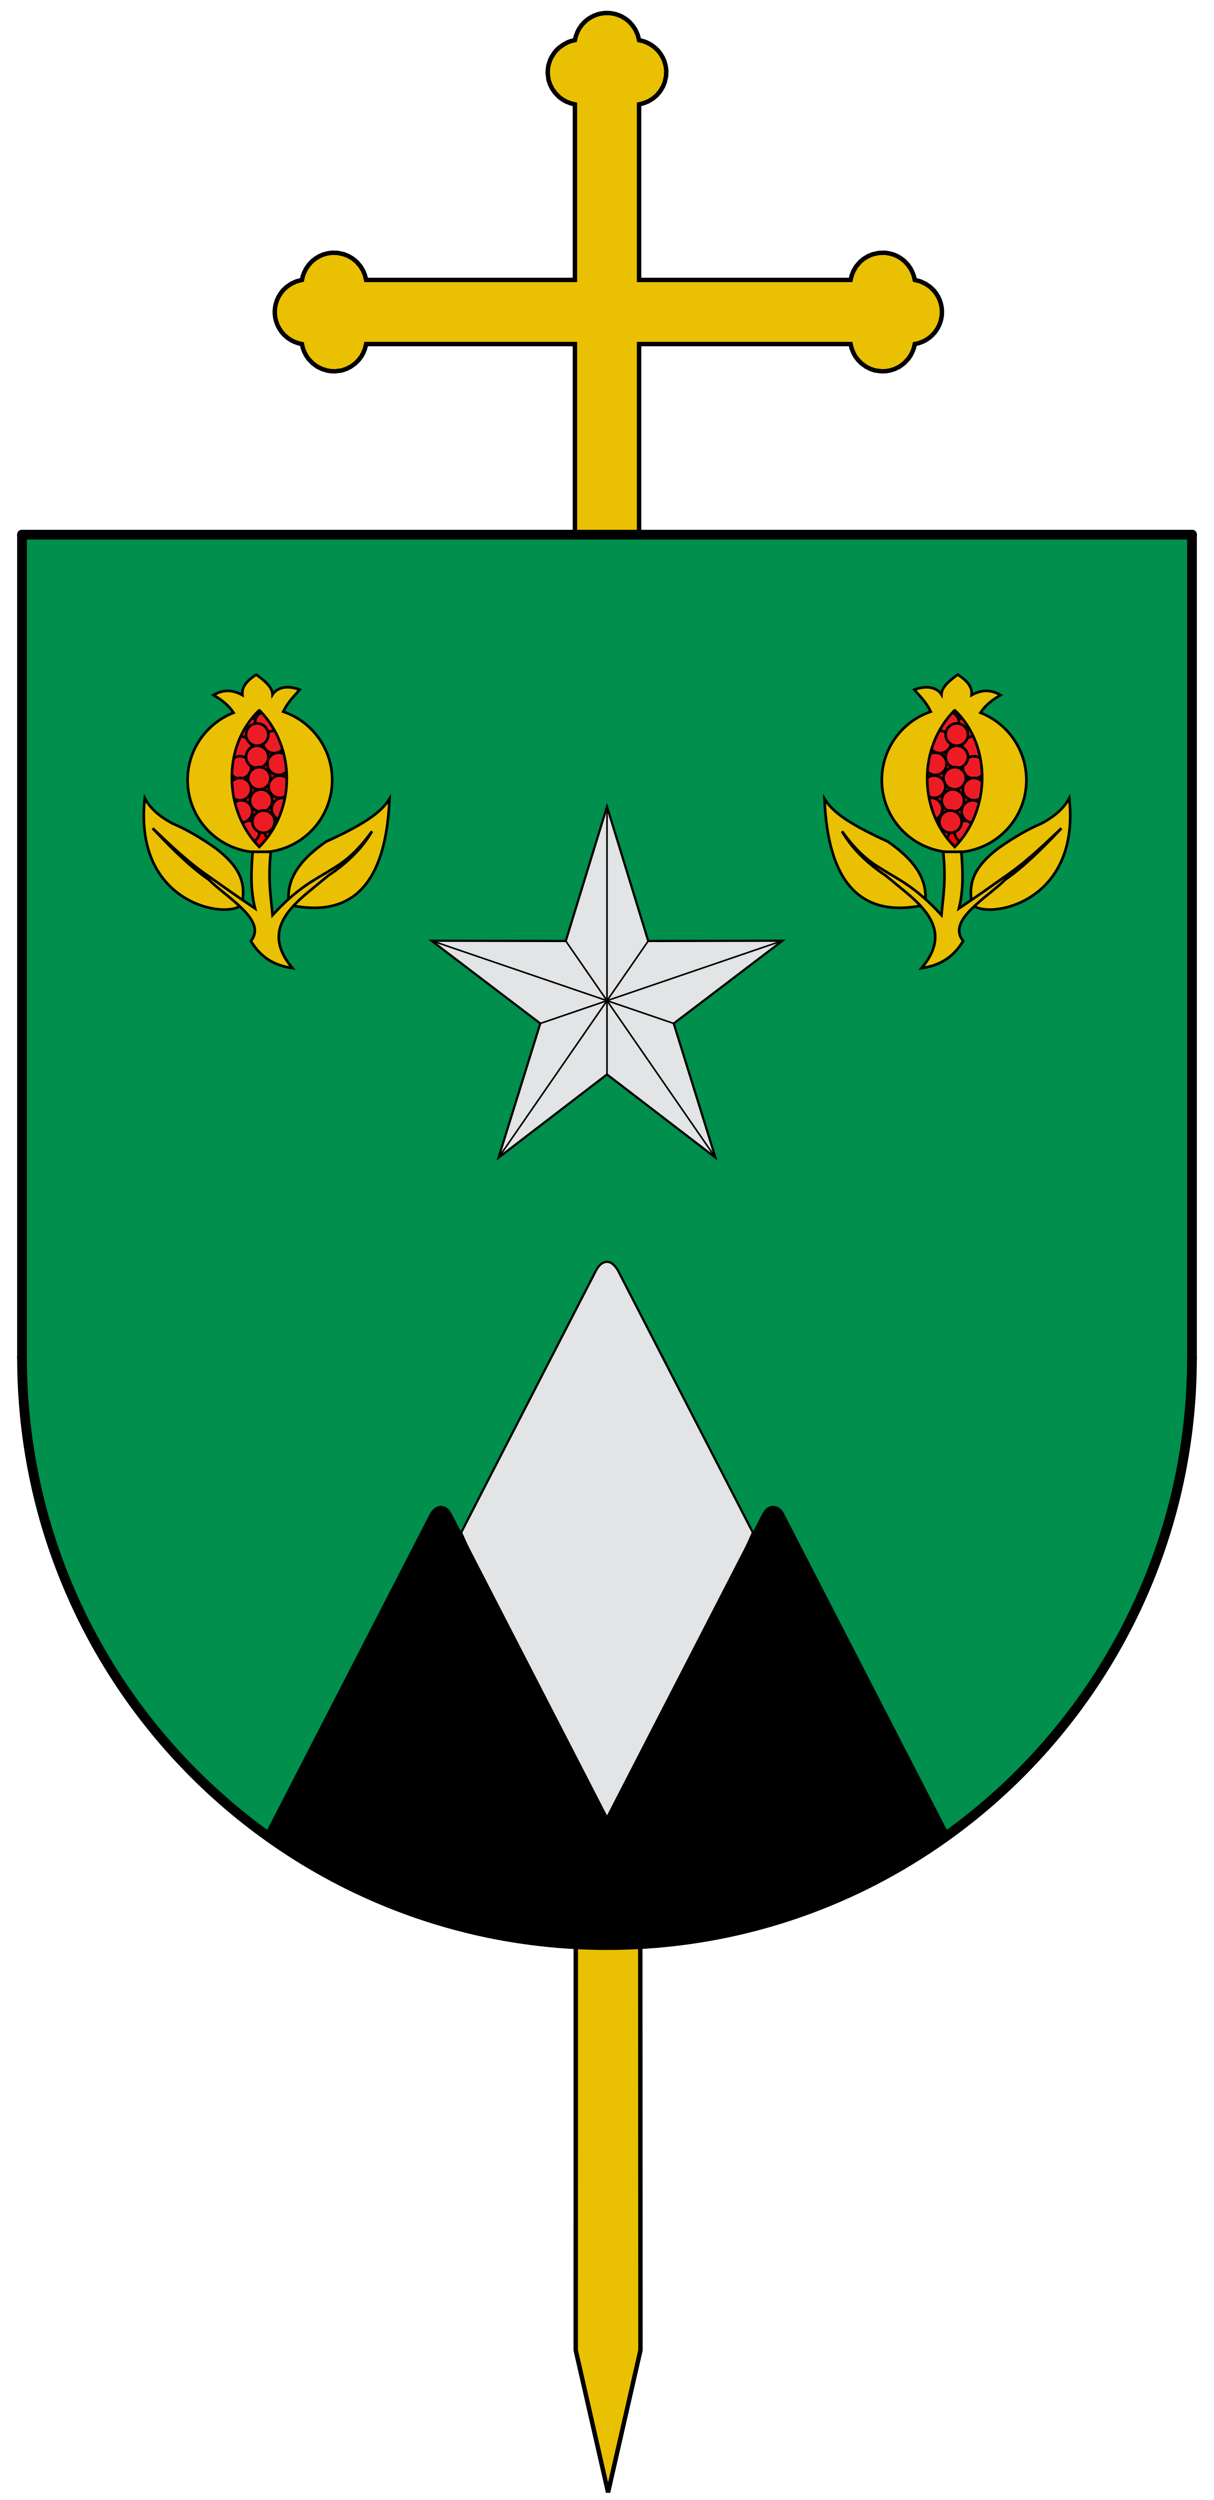 <?xml version="1.0" encoding="UTF-8" standalone="no"?>
<!-- Creator: CorelDRAW -->
<svg
   xmlns:dc="http://purl.org/dc/elements/1.1/"
   xmlns:cc="http://web.resource.org/cc/"
   xmlns:rdf="http://www.w3.org/1999/02/22-rdf-syntax-ns#"
   xmlns:svg="http://www.w3.org/2000/svg"
   xmlns="http://www.w3.org/2000/svg"
   xmlns:sodipodi="http://sodipodi.sourceforge.net/DTD/sodipodi-0.dtd"
   xmlns:inkscape="http://www.inkscape.org/namespaces/inkscape"
   xml:space="preserve"
   width="136.9mm"
   height="281.9mm"
   style="shape-rendering:geometricPrecision; text-rendering:geometricPrecision; image-rendering:optimizeQuality; fill-rule:evenodd; clip-rule:evenodd"
   viewBox="0 0 136.9 281.9"
   version="1.0"
   id="svg2"
   sodipodi:version="0.32"
   inkscape:version="0.45.1"
   sodipodi:docname="Escudo de la Diocesis de Zipaquira.svg"
   inkscape:output_extension="org.inkscape.output.svg.inkscape"
   sodipodi:docbase="C:\Documents and Settings\Administrador\Mis documentos\Mis imágenes"><sodipodi:namedview
   inkscape:window-height="721"
   inkscape:window-width="1024"
   inkscape:pageshadow="2"
   inkscape:pageopacity="0.0"
   guidetolerance="10.0"
   gridtolerance="10.0"
   objecttolerance="10.0"
   borderopacity="1.0"
   bordercolor="#666666"
   pagecolor="#ffffff"
   id="base"
   inkscape:zoom="1"
   inkscape:cx="242.53935"
   inkscape:cy="539.42914"
   inkscape:window-x="-4"
   inkscape:window-y="-4"
   inkscape:current-layer="svg2" />
 <defs
   id="defs4">
  <style
   type="text/css"
   id="style6">
   
    .str5 {stroke:black;stroke-width:0.18}
    .str4 {stroke:black;stroke-width:0.18;stroke-linejoin:bevel}
    .str3 {stroke:black;stroke-width:0.25}
    .str2 {stroke:black;stroke-width:0.3}
    .str1 {stroke:black;stroke-width:0.5}
    .str0 {stroke:black;stroke-width:0.5;stroke-linecap:round;stroke-linejoin:bevel}
    .str6 {stroke:black;stroke-width:1.1;stroke-linecap:round;stroke-linejoin:round}
    .fil6 {fill:none}
    .fil7 {fill:black}
    .fil2 {fill:#008F4C}
    .fil5 {fill:#E3E4E5}
    .fil1 {fill:#EAC102}
    .fil4 {fill:#ED1C24}
    .fil3 {fill:red}
    .fil0 {fill:#EAC102;fill-rule:nonzero}
   
  </style>
 </defs>
 <g
   id="cruz">
  <g
   id="_39623944">
   <polygon
   id="rect12744"
   class="fil0 str0"
   points="64.946,107.816 64.923,265.01 68.571,281.044 72.224,265.012 72.149,107.817 " />
   <polygon
   id="_39623968"
   class="fil1 str1"
   points="64.833,31.566 64.833,11.765 64.366,11.656 63.823,11.442 63.45,11.234 63.055,10.939 62.6,10.467 62.283,10.029 62.03,9.524 61.862,9.028 61.763,8.266 61.78,7.796 61.853,7.345 62.027,6.786 62.21,6.416 62.499,5.968 62.694,5.712 63.025,5.398 63.525,5.038 64.026,4.761 64.436,4.618 64.833,4.531 64.927,4.114 65.103,3.637 65.29,3.271 65.563,2.866 65.877,2.516 66.199,2.236 66.585,1.973 66.98,1.769 67.363,1.626 67.726,1.535 68.172,1.473 68.617,1.466 68.984,1.502 69.399,1.588 69.784,1.714 70.147,1.879 70.532,2.113 70.89,2.387 71.288,2.812 71.635,3.319 71.911,3.921 72.067,4.531 72.475,4.622 72.91,4.781 73.374,5.017 73.832,5.346 74.216,5.718 74.502,6.09 74.736,6.483 74.924,6.914 75.063,7.421 75.134,7.933 75.11,8.577 74.962,9.264 74.757,9.773 74.445,10.291 74.083,10.719 73.61,11.125 73.076,11.443 72.545,11.649 72.067,11.765 72.067,31.566 95.921,31.566 96.037,31.087 96.243,30.556 96.561,30.022 96.967,29.549 97.395,29.188 97.913,28.875 98.422,28.67 99.109,28.522 99.753,28.498 100.265,28.569 100.772,28.708 101.204,28.896 101.596,29.13 101.968,29.416 102.34,29.8 102.669,30.258 102.905,30.722 103.064,31.157 103.155,31.566 103.765,31.721 104.368,31.997 104.875,32.344 105.299,32.742 105.574,33.1 105.807,33.485 105.972,33.848 106.099,34.233 106.184,34.648 106.22,35.015 106.213,35.46 106.152,35.906 106.06,36.269 105.917,36.652 105.713,37.047 105.45,37.433 105.171,37.755 104.82,38.069 104.416,38.342 104.049,38.53 103.572,38.705 103.155,38.799 103.068,39.196 102.925,39.606 102.711,40.037 102.431,40.456 101.975,40.939 101.462,41.328 100.9,41.605 100.341,41.78 99.889,41.853 99.42,41.869 98.658,41.77 98.162,41.602 97.657,41.349 97.146,40.979 96.747,40.577 96.452,40.182 96.244,39.809 96.03,39.267 95.921,38.799 72.067,38.799 72.067,85.851 64.833,85.851 64.833,38.799 41.286,38.799 41.177,39.267 40.963,39.809 40.755,40.182 40.46,40.577 40.062,40.979 39.55,41.349 39.045,41.602 38.549,41.77 37.787,41.869 37.318,41.853 36.866,41.78 36.308,41.605 35.746,41.328 35.233,40.939 34.776,40.456 34.496,40.037 34.282,39.606 34.139,39.196 34.053,38.799 33.636,38.705 33.158,38.53 32.792,38.342 32.387,38.069 32.037,37.755 31.757,37.433 31.494,37.047 31.29,36.652 31.148,36.269 31.056,35.906 30.994,35.46 30.988,35.015 31.023,34.648 31.109,34.233 31.235,33.848 31.4,33.485 31.634,33.1 31.909,32.742 32.333,32.344 32.84,31.997 33.442,31.721 34.053,31.566 34.143,31.157 34.302,30.722 34.538,30.258 34.867,29.8 35.239,29.416 35.612,29.13 36.004,28.896 36.436,28.708 36.943,28.569 37.454,28.498 38.099,28.522 38.785,28.67 39.294,28.875 39.813,29.188 40.241,29.549 40.646,30.022 40.965,30.556 41.17,31.087 41.286,31.566 " />
  </g>
 </g>
 <g
   id="relleno">
  <path
   class="fil2"
   d="M2.483 153.068c0,36.596 29.535,66.264 65.967,66.264 36.432,0 65.967,-29.667 65.967,-66.264l0 -92.78 -65.967 0 -65.967 0 0 92.78z"
   id="path15" />
  <g
   id="_71658984">
   <path
   id="path2791"
   class="fil3 str2"
   d="M107.66 80.078c-4.136,4.152 -4.143,11.241 0,15.43 4.075,-4.182 4.176,-11.433 0,-15.43z" />
   <g
   id="g10944">
    <path
   id="path10902"
   class="fil4 str2"
   d="M110.355 81.98c0,0 0,0 0,0.001 0,0.694 -0.563,1.258 -1.258,1.258 -0.694,0 -1.258,-0.563 -1.258,-1.258 0,-0 0,-0.001 0,-0.001 0,-0 0,-0 0,-0.001 0,-0.694 0.563,-1.258 1.258,-1.258 0.694,0 1.258,0.563 1.258,1.258 0,0 0,0 0,0.001l0 -0z" />
    <path
   id="path10868"
   class="fil4 str2"
   d="M108.144 81.499c0,0 0,0 0,0.001 0,0.694 -0.563,1.257 -1.258,1.257 -0.694,0 -1.257,-0.563 -1.257,-1.257 0,-0 0,-0.001 0,-0.001 0,0 0,-0 0,-0.001 0,-0.694 0.563,-1.258 1.257,-1.258 0.694,0 1.258,0.563 1.258,1.258 0,0 0,0.001 0,0.001z" />
    <path
   id="path3698"
   class="fil4 str2"
   d="M107.258 83.667c0,0 0,0 0,0.001 0,0.694 -0.563,1.258 -1.258,1.258 -0.694,0 -1.257,-0.563 -1.257,-1.258 0,-0 0,-0.001 0,-0.001 0,-0 0,-0 0,-0.001 0,-0.694 0.563,-1.258 1.257,-1.258 0.694,0 1.258,0.563 1.258,1.258 0,0 0,0 0,0.001l0 0z" />
    <path
   id="path3708"
   class="fil4 str2"
   d="M111.025 84.292c0,0 0,0 0,0.001 0,0.694 -0.563,1.258 -1.258,1.258 -0.694,0 -1.258,-0.563 -1.258,-1.258 0,-0 0,-0.001 0,-0.001 0,-0 0,-0 0,-0.001 0,-0.694 0.563,-1.258 1.258,-1.258 0.694,0 1.258,0.563 1.258,1.258 0,0 0,0 0,0.001l0 -0z" />
    <path
   id="path3688"
   class="fil4 str2"
   d="M109.156 82.831c0,0 0,0 0,0.001 0,0.694 -0.563,1.258 -1.258,1.258 -0.694,0 -1.258,-0.563 -1.258,-1.258 0,-0 0,-0.001 0,-0.001 0,-0 0,-0 0,-0.001 0,-0.694 0.563,-1.258 1.258,-1.258 0.694,0 1.258,0.563 1.258,1.258 0,0 0,0 0,0.001l0 -0z" />
    <path
   id="path3706"
   class="fil4 str2"
   d="M111.093 86.535c0,0 0,0 0,0.001 0,0.694 -0.563,1.258 -1.258,1.258 -0.694,0 -1.258,-0.563 -1.258,-1.258 0,-0 0,-0 0,-0.001 0,0 0,-0 0,-0.001 0,-0.694 0.563,-1.258 1.258,-1.258 0.694,0 1.258,0.563 1.258,1.258 0,0 0,0.001 0,0.001l0 0z" />
    <path
   id="path3690"
   class="fil4 str2"
   d="M109.156 85.346c0,0 0,0 0,0.001 0,0.694 -0.563,1.258 -1.258,1.258 -0.694,0 -1.258,-0.563 -1.258,-1.258 0,-0 0,-0 0,-0.001 0,-0 0,-0 0,-0.001 0,-0.694 0.563,-1.258 1.258,-1.258 0.694,0 1.258,0.563 1.258,1.258 0,0 0,0 0,0.001l0 0z" />
    <path
   id="path3692"
   class="fil4 str2"
   d="M108.918 87.759c0,0 0,0 0,0.001 0,0.694 -0.563,1.258 -1.258,1.258 -0.694,0 -1.257,-0.563 -1.257,-1.258 0,-0 0,-0.001 0,-0.001 0,-0 0,-0 0,-0.001 0,-0.694 0.563,-1.258 1.257,-1.258 0.694,0 1.258,0.563 1.258,1.258 0,0 0,0 0,0.001z" />
    <path
   id="path3694"
   class="fil4 str2"
   d="M108.714 90.274c0,0 0,0 0,0.001 0,0.694 -0.563,1.258 -1.258,1.258 -0.694,0 -1.258,-0.563 -1.258,-1.258 0,-0 0,-0.001 0,-0.001 0,-0 0,-0 0,-0.001 0,-0.694 0.563,-1.258 1.258,-1.258 0.694,0 1.258,0.563 1.258,1.258 0,0 0,0 0,0.001z" />
    <path
   id="path3710"
   class="fil4 str2"
   d="M111.093 88.982c0,0 0,0 0,0.001 0,0.694 -0.563,1.258 -1.258,1.258 -0.694,0 -1.258,-0.563 -1.258,-1.258 0,-0 0,-0 0,-0.001 0,0 0,-0 0,-0.001 0,-0.694 0.563,-1.258 1.258,-1.258 0.694,0 1.258,0.563 1.258,1.258 0,0 0,0.001 0,0.001l0 0z" />
    <path
   id="path10904"
   class="fil4 str2"
   d="M107.064 93.667c-0,0 -0,0 -0,0.001 0,0.694 -0.563,1.258 -1.257,1.258 -0.694,0 -1.258,-0.563 -1.258,-1.258 0,-0 0,-0 0,-0.001 0,0 0,-0 0,-0.001 0,-0.694 0.563,-1.257 1.258,-1.257 0.694,0 1.257,0.563 1.257,1.257 0,0 0,0.001 0,0.001l0 0z" />
    <path
   id="path10866"
   class="fil4 str2"
   d="M110.162 93.803c0,0 0,0 0,0.001 0,0.694 -0.563,1.258 -1.258,1.258 -0.694,0 -1.258,-0.563 -1.258,-1.258 0,-0 0,-0 0,-0.001 0,0 0,-0 0,-0.001 0,-0.694 0.563,-1.257 1.258,-1.257 0.694,0 1.258,0.563 1.258,1.257 0,0 0,0.001 0,0.001l0 0z" />
    <path
   id="path3712"
   class="fil4 str2"
   d="M110.957 91.497c-0,0 -0,0 -0,0.001 0,0.694 -0.563,1.257 -1.258,1.257 -0.694,0 -1.258,-0.563 -1.258,-1.257 0,-0 0,-0.001 0,-0.001 0,-0 0,-0 0,-0.001 0,-0.694 0.563,-1.257 1.258,-1.257 0.694,0 1.258,0.563 1.258,1.257 0,0 0,0.001 0,0.001l0 0z" />
    <path
   id="path3700"
   class="fil4 str2"
   d="M106.743 86.127c0,0 0,0 0,0.001 0,0.694 -0.563,1.258 -1.258,1.258 -0.694,0 -1.258,-0.563 -1.258,-1.258 0,-0 0,-0.001 0,-0.001 0,-0 0,-0 0,-0.001 0,-0.694 0.563,-1.258 1.258,-1.258 0.694,0 1.258,0.563 1.258,1.258 0,0 0,0 0,0.001z" />
    <path
   id="path3702"
   class="fil4 str2"
   d="M106.607 88.71c0,0 0,0 0,0.001 0,0.694 -0.563,1.257 -1.258,1.257 -0.694,0 -1.258,-0.563 -1.258,-1.257 0,-0 0,-0.001 0,-0.001 0,0 0,-0 0,-0.001 0,-0.694 0.563,-1.258 1.258,-1.258 0.694,0 1.258,0.563 1.258,1.258 0,0 0,0.001 0,0.001l0 0z" />
    <path
   id="path3704"
   class="fil4 str2"
   d="M106.267 91.225c0,0 0,0 0,0.001 0,0.694 -0.563,1.258 -1.258,1.258 -0.694,0 -1.258,-0.563 -1.258,-1.258 0,-0 0,-0.001 0,-0.001 0,-0 0,-0 0,-0.001 0,-0.694 0.563,-1.258 1.258,-1.258 0.694,0 1.258,0.563 1.258,1.258 0,0 0,0 0,0.001z" />
    <path
   id="path3696"
   class="fil4 str2"
   d="M108.442 92.653c0,0 0,0 0,0.001 0,0.694 -0.563,1.258 -1.258,1.258 -0.694,0 -1.257,-0.563 -1.257,-1.258 0,-0 0,-0.001 0,-0.001 0,-0 0,-0 0,-0.001 0,-0.694 0.563,-1.257 1.257,-1.257 0.694,0 1.258,0.563 1.258,1.257 0,0 0,0.001 0,0.001z" />
   </g>
   <path
   id="path1900"
   class="fil1 str2"
   d="M107.999 76.069c-0.917,0.687 -1.804,1.379 -1.834,2.243 -0.324,-0.53 -1.283,-1.2 -3.057,-0.544 0.617,0.745 1.251,1.263 1.851,2.479 -3.209,1.097 -5.519,4.137 -5.519,7.715 0,4.501 3.653,8.154 8.154,8.154 4.501,0 8.15,-3.653 8.15,-8.154 0,-3.453 -2.149,-6.405 -5.181,-7.593 0.546,-0.844 1.351,-1.466 2.264,-1.99 -0.931,-0.546 -1.971,-0.717 -3.263,0 0.112,-0.981 -0.596,-1.689 -1.564,-2.31zm-0.371 4.043c0.024,0.001 0.048,-0.001 0.072,0 4.139,4.004 4.025,11.227 -0.038,15.397 -4.132,-4.177 -4.136,-11.241 -0.034,-15.397z" />
   <path
   id="path8194"
   class="fil1 str2"
   d="M92.978 90.07c0.378,9.456 4.086,13.564 11.351,11.963 0.234,-2.165 -0.318,-4.433 -4.214,-7.137 -0.993,-0.448 -1.843,-0.861 -2.573,-1.243 -2.975,-1.558 -3.972,-2.621 -4.564,-3.583z" />
   <path
   id="path9081"
   class="fil1 str2"
   d="M109.564 101.761c-0.249,-1.903 -0.117,-3.757 3.127,-6.185 1.674,-1.17 3.265,-2.093 4.758,-2.719 1.763,-0.952 2.627,-1.903 3.127,-2.855 1.381,12.699 -10.529,13.799 -11.011,11.759z" />
   <path
   id="path6419"
   class="fil1 str2"
   d="M106.369 96.051c0.33,3.439 -0.025,5.053 -0.204,7.137 -2.916,-3.176 -4.736,-3.939 -6.797,-5.234 -2.02,-1.186 -3.295,-2.67 -4.418,-4.214 1.23,2.147 3.158,3.822 4.894,4.962l2.311 1.903c2.852,2.375 4.826,4.936 1.767,8.564 1.79,-0.264 3.441,-0.992 4.69,-3.059 -1.896,-2.334 2.695,-4.871 4.758,-6.933 1.785,-1.214 3.812,-3.114 6.321,-5.778 -1.999,1.886 -3.934,3.794 -6.457,5.506 -1.469,1.04 -2.764,1.976 -5.098,3.535 0.541,-2.13 0.445,-4.26 0.272,-6.389l-2.039 0z" />
  </g>
  <g
   id="_39621056">
   <polygon
   id="_71883424"
   class="fil5 str3"
   points="68.45,121.155 80.679,130.535 75.974,115.408 88.237,106.077 73.1,106.108 68.45,90.961 63.8,106.108 48.663,106.077 60.926,115.408 56.221,130.535 " />
   <polyline
   id="_72342712"
   class="fil6 str4"
   points="68.45,90.961 68.45,112.837 88.237,106.077 " />
   <polyline
   id="_72335136"
   class="fil6 str5"
   points="80.679,130.535 68.45,112.837 48.663,106.077 " />
   <line
   id="_70654328"
   class="fil6 str5"
   x1="68.45"
   y1="112.837"
   x2="56.221"
   y2="130.535" />
   <g
   id="g46">
    <polyline
   id="_72350624"
   class="fil6 str4"
   points="73.1,106.108 68.45,112.837 63.8,106.108 " />
    <polyline
   id="_41103088"
   class="fil6 str5"
   points="75.974,115.408 68.45,112.837 68.45,121.155 " />
    <line
   id="_70737128"
   class="fil6 str5"
   x1="68.45"
   y1="112.837"
   x2="60.926"
   y2="115.408" />
   </g>
  </g>
  <polygon
   class="fil5 str3"
   points="67.241,143.213 51.998,172.826 68.45,209.815 84.902,172.826 69.659,143.213 69.431,142.879 69.155,142.576 68.828,142.355 68.45,142.275 68.084,142.353 67.76,142.544 67.472,142.844 "
   id="polygon51" />
  <path
   class="fil7"
   d="M84.902 172.749l-16.452 31.961 -16.452 -31.961 -1.113 -2.162 -0.206 -0.292 -0.254 -0.266 -0.341 -0.174 -0.178 -0.034 -0.198 -0.038 -0.377 0.075 -0.315 0.183 -0.266 0.249 -0.22 0.297 -18.654 36.239c10.848,7.868 24.173,12.504 38.575,12.504 14.402,0 27.727,-4.636 38.575,-12.505l-18.654 -36.239 -0.219 -0.328 -0.265 -0.236 -0.33 -0.164 -0.364 -0.076 -0.36 0.056 -0.345 0.192 -0.256 0.25 -0.216 0.305 -1.113 2.161z"
   id="path53" />
  <g
   id="_40070064">
   <path
   id="path2791_0"
   class="fil3 str2"
   d="M29.24 80.078c4.136,4.152 4.143,11.241 0,15.43 -4.075,-4.182 -4.176,-11.433 0,-15.43z" />
   <g
   id="g10944_1">
    <path
   id="path10902_2"
   class="fil4 str2"
   d="M26.546 81.98c0,0 0,0 0,0.001 0,0.694 0.563,1.258 1.258,1.258 0.694,0 1.258,-0.563 1.258,-1.258 0,-0 0,-0.001 0,-0.001 0,-0 0,-0 0,-0.001 0,-0.694 -0.563,-1.258 -1.258,-1.258 -0.694,0 -1.258,0.563 -1.258,1.258 0,0 0,0 0,0.001l0 -0z" />
    <path
   id="path10868_3"
   class="fil4 str2"
   d="M28.756 81.499c0,0 0,0 0,0.001 0,0.694 0.563,1.257 1.258,1.257 0.694,0 1.257,-0.563 1.257,-1.257 0,-0 0,-0.001 0,-0.001 0,0 0,-0 0,-0.001 0,-0.694 -0.563,-1.258 -1.257,-1.258 -0.694,0 -1.258,0.563 -1.258,1.258 0,0 0,0.001 0,0.001z" />
    <path
   id="path3698_4"
   class="fil4 str2"
   d="M29.642 83.667c0,0 0,0 0,0.001 0,0.694 0.563,1.258 1.258,1.258 0.694,0 1.257,-0.563 1.257,-1.258 0,-0 0,-0.001 0,-0.001 0,-0 0,-0 0,-0.001 0,-0.694 -0.563,-1.258 -1.257,-1.258 -0.694,0 -1.258,0.563 -1.258,1.258 0,0 0,0 0,0.001l0 0z" />
    <path
   id="path3708_5"
   class="fil4 str2"
   d="M25.875 84.292c0,0 0,0 0,0.001 0,0.694 0.563,1.258 1.258,1.258 0.694,0 1.258,-0.563 1.258,-1.258 0,-0 0,-0.001 0,-0.001 0,-0 0,-0 0,-0.001 0,-0.694 -0.563,-1.258 -1.258,-1.258 -0.694,0 -1.258,0.563 -1.258,1.258 0,0 0,0 0,0.001l0 -0z" />
    <path
   id="path3688_6"
   class="fil4 str2"
   d="M27.744 82.831c0,0 0,0 0,0.001 0,0.694 0.563,1.258 1.258,1.258 0.694,0 1.258,-0.563 1.258,-1.258 0,-0 0,-0.001 0,-0.001 0,-0 0,-0 0,-0.001 0,-0.694 -0.563,-1.258 -1.258,-1.258 -0.694,0 -1.258,0.563 -1.258,1.258 0,0 0,0 0,0.001l0 -0z" />
    <path
   id="path3706_7"
   class="fil4 str2"
   d="M25.807 86.535c0,0 0,0 0,0.001 0,0.694 0.563,1.258 1.258,1.258 0.694,0 1.258,-0.563 1.258,-1.258 0,-0 0,-0 0,-0.001 0,0 0,-0 0,-0.001 0,-0.694 -0.563,-1.258 -1.258,-1.258 -0.694,0 -1.258,0.563 -1.258,1.258 0,0 0,0.001 0,0.001l0 0z" />
    <path
   id="path3690_8"
   class="fil4 str2"
   d="M27.744 85.346c0,0 0,0 0,0.001 0,0.694 0.563,1.258 1.258,1.258 0.694,0 1.258,-0.563 1.258,-1.258 0,-0 0,-0 0,-0.001 0,-0 0,-0 0,-0.001 0,-0.694 -0.563,-1.258 -1.258,-1.258 -0.694,0 -1.258,0.563 -1.258,1.258 0,0 0,0 0,0.001l0 0z" />
    <path
   id="path3692_9"
   class="fil4 str2"
   d="M27.982 87.759c0,0 0,0 0,0.001 0,0.694 0.563,1.258 1.258,1.258 0.694,0 1.257,-0.563 1.257,-1.258 0,-0 0,-0.001 0,-0.001 0,-0 0,-0 0,-0.001 0,-0.694 -0.563,-1.258 -1.257,-1.258 -0.694,0 -1.258,0.563 -1.258,1.258 0,0 0,0 0,0.001z" />
    <path
   id="path3694_10"
   class="fil4 str2"
   d="M28.186 90.274c0,0 0,0 0,0.001 0,0.694 0.563,1.258 1.258,1.258 0.694,0 1.258,-0.563 1.258,-1.258 0,-0 0,-0.001 0,-0.001 0,-0 0,-0 0,-0.001 0,-0.694 -0.563,-1.258 -1.258,-1.258 -0.694,0 -1.258,0.563 -1.258,1.258 0,0 0,0 0,0.001z" />
    <path
   id="path3710_11"
   class="fil4 str2"
   d="M25.807 88.982c0,0 0,0 0,0.001 0,0.694 0.563,1.258 1.258,1.258 0.694,0 1.258,-0.563 1.258,-1.258 0,-0 0,-0 0,-0.001 0,0 0,-0 0,-0.001 0,-0.694 -0.563,-1.258 -1.258,-1.258 -0.694,0 -1.258,0.563 -1.258,1.258 0,0 0,0.001 0,0.001l0 0z" />
    <path
   id="path10904_12"
   class="fil4 str2"
   d="M29.836 93.667c0,0 0,0 0,0.001 0,0.694 0.563,1.258 1.257,1.258 0.694,0 1.258,-0.563 1.258,-1.258 0,-0 0,-0 0,-0.001 0,0 0,-0 0,-0.001 0,-0.694 -0.563,-1.257 -1.258,-1.257 -0.694,0 -1.257,0.563 -1.257,1.257 0,0 0,0.001 0,0.001l-0 0z" />
    <path
   id="path10866_13"
   class="fil4 str2"
   d="M26.738 93.803c0,0 0,0 0,0.001 0,0.694 0.563,1.258 1.258,1.258 0.694,0 1.258,-0.563 1.258,-1.258 0,-0 0,-0 0,-0.001 0,0 0,-0 0,-0.001 0,-0.694 -0.563,-1.257 -1.258,-1.257 -0.694,0 -1.258,0.563 -1.258,1.257 0,0 0,0.001 0,0.001l0 0z" />
    <path
   id="path3712_14"
   class="fil4 str2"
   d="M25.943 91.497c0,0 0,0 0,0.001 0,0.694 0.563,1.257 1.258,1.257 0.694,0 1.258,-0.563 1.258,-1.257 0,-0 0,-0.001 0,-0.001 0,-0 0,-0 0,-0.001 0,-0.694 -0.563,-1.257 -1.258,-1.257 -0.694,0 -1.258,0.563 -1.258,1.257 0,0 0,0.001 0,0.001l-0 0z" />
    <path
   id="path3700_15"
   class="fil4 str2"
   d="M30.157 86.127c0,0 0,0 0,0.001 0,0.694 0.563,1.258 1.258,1.258 0.694,0 1.258,-0.563 1.258,-1.258 0,-0 0,-0.001 0,-0.001 0,-0 0,-0 0,-0.001 0,-0.694 -0.563,-1.258 -1.258,-1.258 -0.694,0 -1.258,0.563 -1.258,1.258 0,0 0,0 0,0.001z" />
    <path
   id="path3702_16"
   class="fil4 str2"
   d="M30.293 88.71c0,0 0,0 0,0.001 0,0.694 0.563,1.257 1.258,1.257 0.694,0 1.258,-0.563 1.258,-1.257 0,-0 0,-0.001 0,-0.001 0,0 0,-0 0,-0.001 0,-0.694 -0.563,-1.258 -1.258,-1.258 -0.694,0 -1.258,0.563 -1.258,1.258 0,0 0,0.001 0,0.001l0 0z" />
    <path
   id="path3704_17"
   class="fil4 str2"
   d="M30.633 91.225c0,0 0,0 0,0.001 0,0.694 0.563,1.258 1.258,1.258 0.694,0 1.258,-0.563 1.258,-1.258 0,-0 0,-0.001 0,-0.001 0,-0 0,-0 0,-0.001 0,-0.694 -0.563,-1.258 -1.258,-1.258 -0.694,0 -1.258,0.563 -1.258,1.258 0,0 0,0 0,0.001z" />
    <path
   id="path3696_18"
   class="fil4 str2"
   d="M28.458 92.653c0,0 0,0 0,0.001 0,0.694 0.563,1.258 1.258,1.258 0.694,0 1.257,-0.563 1.257,-1.258 0,-0 0,-0.001 0,-0.001 0,-0 0,-0 0,-0.001 0,-0.694 -0.563,-1.257 -1.257,-1.257 -0.694,0 -1.258,0.563 -1.258,1.257 0,0 0,0.001 0,0.001z" />
   </g>
   <path
   id="path1900_19"
   class="fil1 str2"
   d="M28.901 76.069c0.917,0.687 1.804,1.379 1.834,2.243 0.324,-0.53 1.283,-1.2 3.057,-0.544 -0.617,0.745 -1.251,1.263 -1.851,2.479 3.209,1.097 5.519,4.137 5.519,7.715 0,4.501 -3.653,8.154 -8.154,8.154 -4.501,0 -8.15,-3.653 -8.15,-8.154 0,-3.453 2.149,-6.405 5.181,-7.593 -0.546,-0.844 -1.351,-1.466 -2.264,-1.99 0.931,-0.546 1.971,-0.717 3.263,0 -0.112,-0.981 0.596,-1.689 1.564,-2.31zm0.371 4.043c-0.024,0.001 -0.048,-0.001 -0.072,0 -4.139,4.004 -4.025,11.227 0.038,15.397 4.132,-4.177 4.136,-11.241 0.034,-15.397z" />
   <path
   id="path8194_20"
   class="fil1 str2"
   d="M43.922 90.07c-0.378,9.456 -4.086,13.564 -11.351,11.963 -0.234,-2.165 0.318,-4.433 4.214,-7.137 0.993,-0.448 1.843,-0.861 2.573,-1.243 2.975,-1.558 3.972,-2.621 4.564,-3.583z" />
   <path
   id="path9081_21"
   class="fil1 str2"
   d="M27.337 101.761c0.249,-1.903 0.117,-3.757 -3.127,-6.185 -1.674,-1.17 -3.265,-2.093 -4.758,-2.719 -1.763,-0.952 -2.627,-1.903 -3.127,-2.855 -1.381,12.699 10.529,13.799 11.011,11.759z" />
   <path
   id="path6419_22"
   class="fil1 str2"
   d="M30.531 96.051c-0.33,3.439 0.025,5.053 0.204,7.137 2.916,-3.176 4.736,-3.939 6.797,-5.234 2.02,-1.186 3.295,-2.67 4.418,-4.214 -1.23,2.147 -3.158,3.822 -4.894,4.962l-2.311 1.903c-2.852,2.375 -4.826,4.936 -1.767,8.564 -1.79,-0.264 -3.441,-0.992 -4.69,-3.059 1.896,-2.334 -2.695,-4.871 -4.758,-6.933 -1.785,-1.214 -3.812,-3.114 -6.321,-5.778 1.999,1.886 3.934,3.794 6.457,5.506 1.469,1.04 2.764,1.976 5.098,3.535 -0.541,-2.13 -0.445,-4.26 -0.272,-6.389l2.039 0z" />
  </g>
 </g>
 <g
   id="elementos">
 </g>
 <g
   id="contorno">
  <g
   id="_39965056">
   <line
   id="line433"
   class="fil6 str6"
   x1="2.483"
   y1="60.288"
   x2="2.483"
   y2="153.068" />
   <line
   id="line435"
   class="fil6 str6"
   x1="68.45"
   y1="60.288"
   x2="134.417"
   y2="60.288" />
   <line
   id="line437"
   class="fil6 str6"
   x1="68.45"
   y1="60.288"
   x2="2.483"
   y2="60.288" />
   <line
   id="line439"
   class="fil6 str6"
   x1="134.417"
   y1="60.288"
   x2="134.417"
   y2="153.068" />
   <path
   id="path441"
   class="fil6 str6"
   d="M2.483 153.068c0,36.596 29.535,66.264 65.967,66.264 36.432,0 65.967,-29.667 65.967,-66.263" />
  </g>
 </g>
</svg>